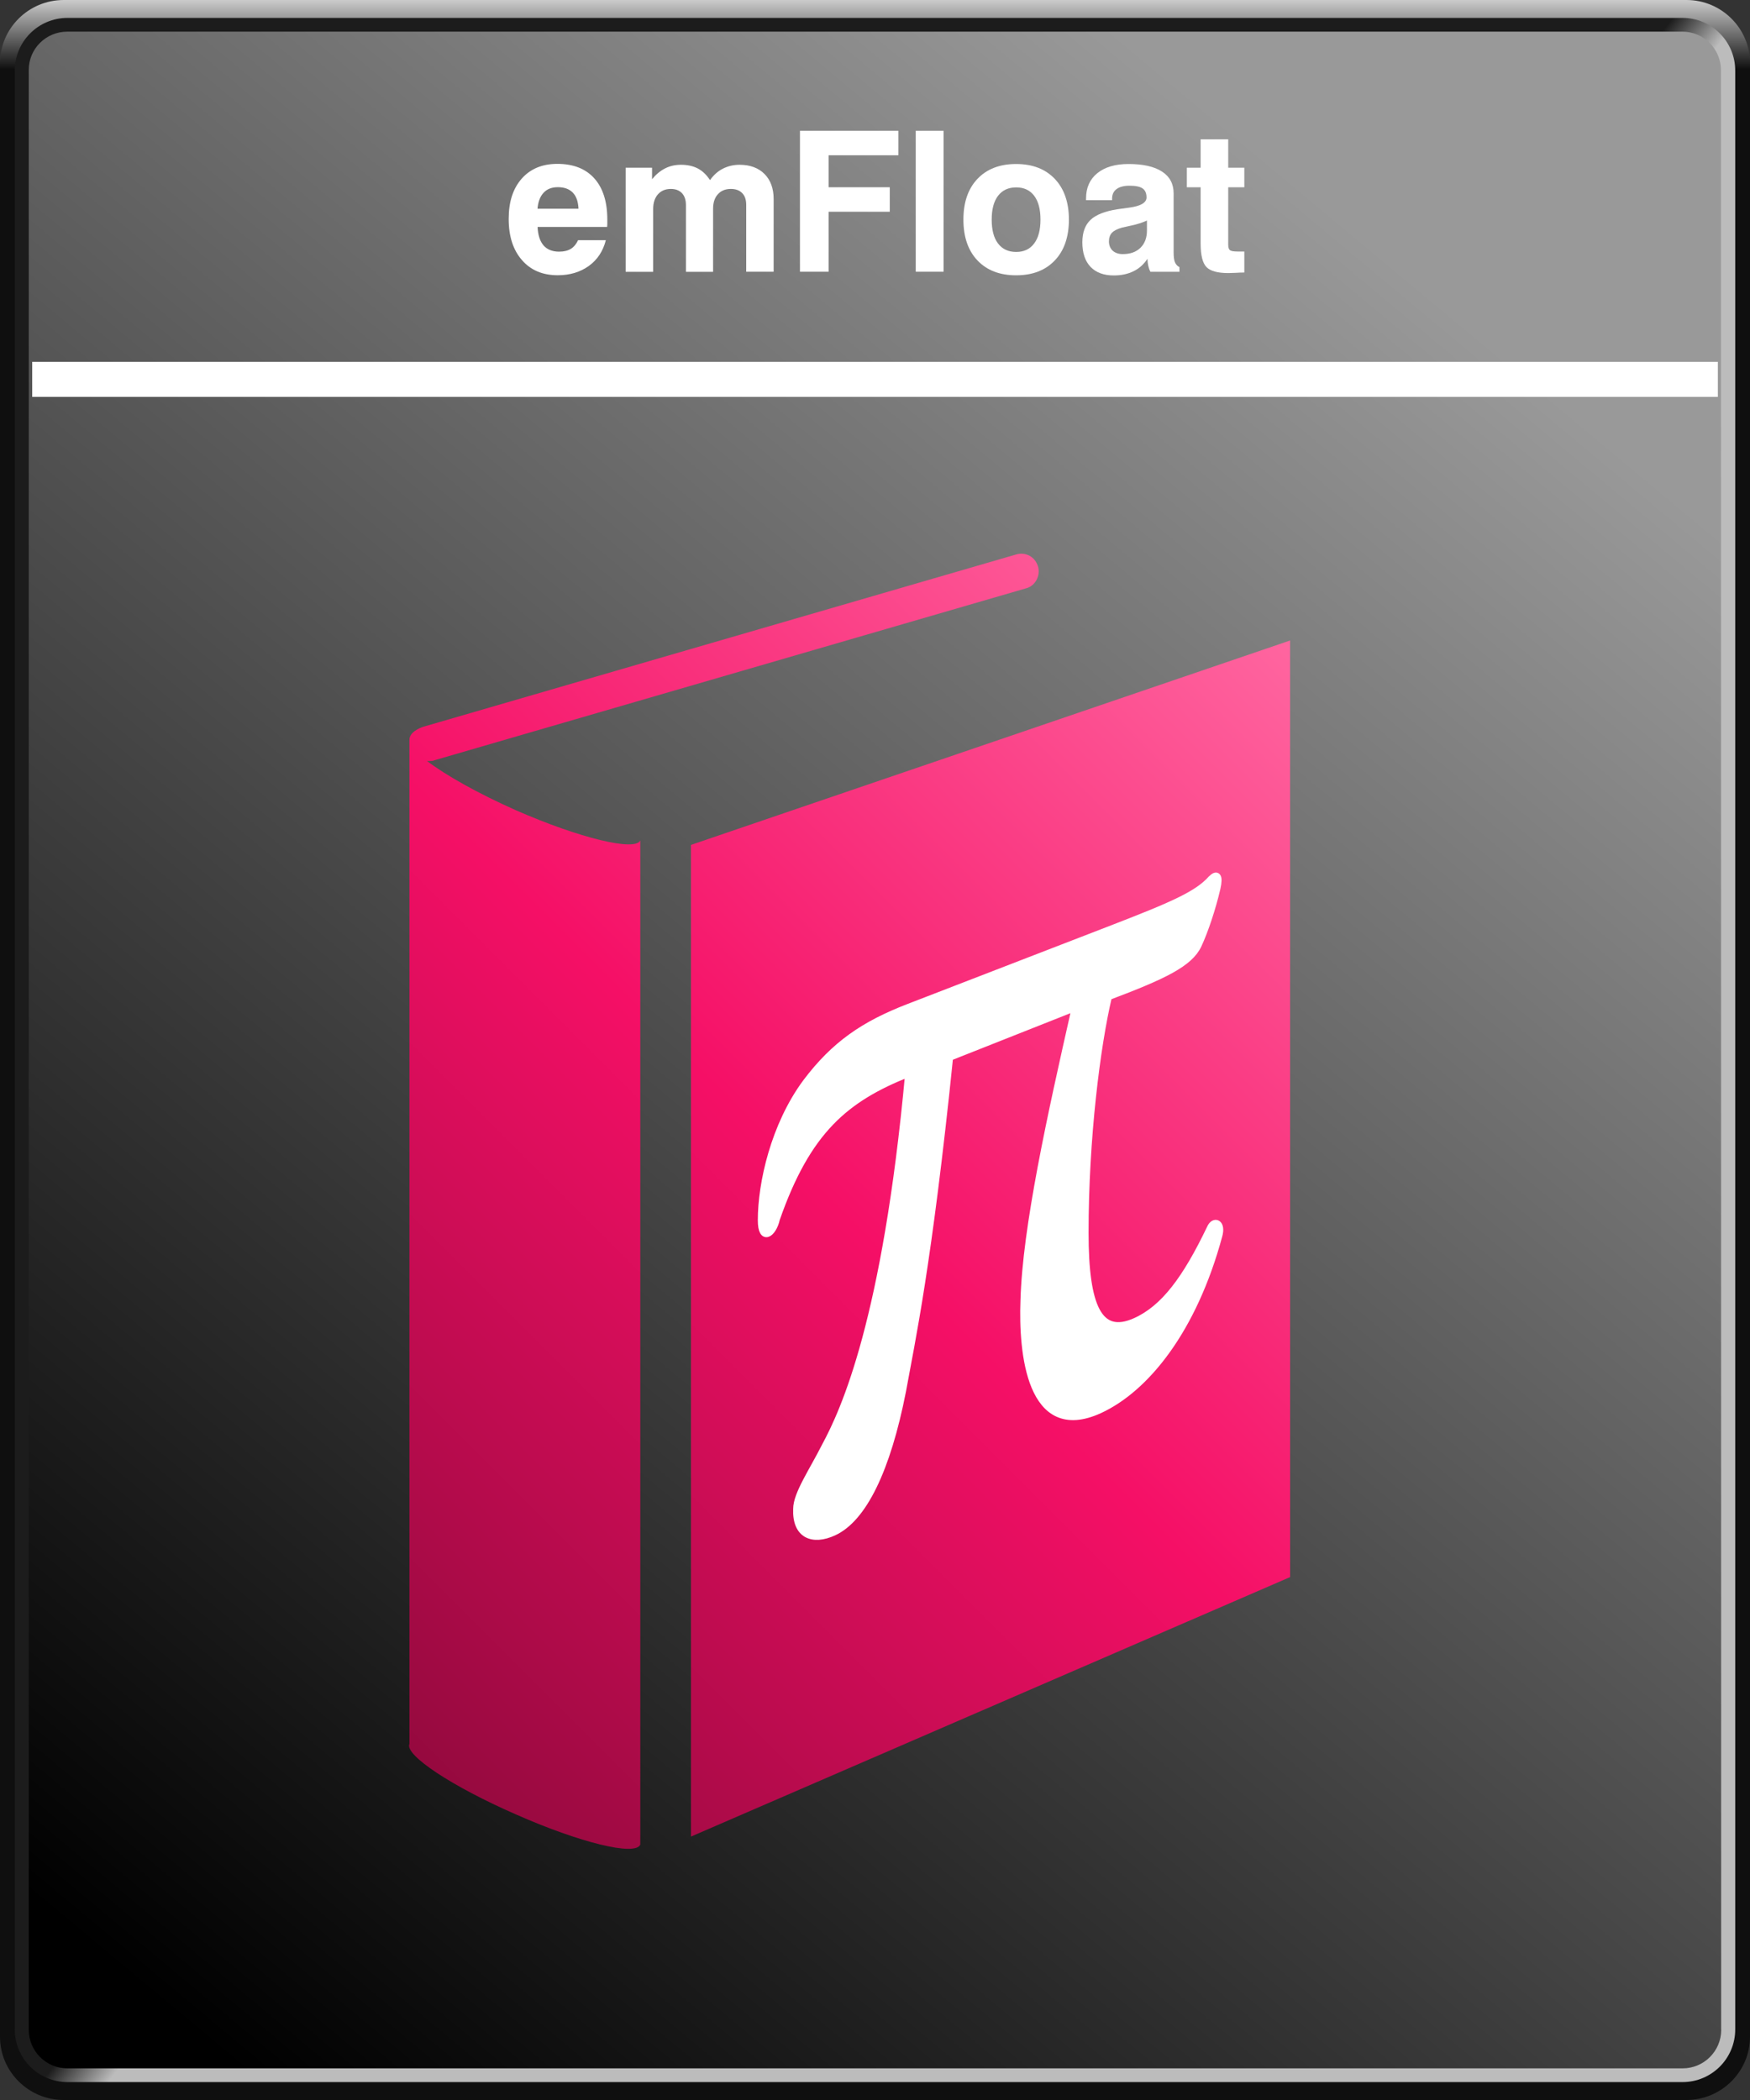 <?xml version="1.0" encoding="UTF-8"?>
<svg xmlns="http://www.w3.org/2000/svg" xmlns:xlink="http://www.w3.org/1999/xlink" viewBox="0 0 250 300">
  <rect x="0" y="0" width="250" height="300" fill="#333333" stroke="none"/>
  <defs>
    <linearGradient id="linear-gradient" x1="125" y1="78" x2="125" y2="87.92" gradientTransform="translate(0 -78)" gradientUnits="userSpaceOnUse">
      <stop offset="0" stop-color="#cbcbcb"></stop>
      <stop offset="1" stop-color="#0f0f0f"></stop>
    </linearGradient>
    <linearGradient id="linear-gradient-2" x1="123.4" y1="226.74" x2="129.32" y2="231.42" gradientTransform="translate(0 -78)" gradientUnits="userSpaceOnUse">
      <stop offset="0" stop-color="#1c1c1c"></stop>
      <stop offset="1" stop-color="#bcbcbc"></stop>
    </linearGradient>
    <linearGradient id="linear-gradient-3" x1="210.85" y1="125.14" x2="15.95" y2="358.63" gradientTransform="translate(0 -78)" gradientUnits="userSpaceOnUse">
      <stop offset="0" stop-color="#999"></stop>
      <stop offset="1" stop-color="#000"></stop>
    </linearGradient>
    <linearGradient id="New_Gradient_Swatch_copy_2" data-name="New Gradient Swatch copy 2" x1="204.1" y1="110.41" x2="56.88" y2="257.62" gradientUnits="userSpaceOnUse">
      <stop offset="0" stop-color="#ff66a0"></stop>
      <stop offset=".5" stop-color="#f50f66"></stop>
      <stop offset="1" stop-color="#8f093c"></stop>
    </linearGradient>
    <linearGradient id="New_Gradient_Swatch_copy_2-2" data-name="New Gradient Swatch copy 2" x1="176.52" y1="82.83" x2="29.3" y2="230.04" xlink:href="#New_Gradient_Swatch_copy_2"></linearGradient>
  </defs>
  <g id="Layer_1" data-name="Layer 1">
    <path id="außen" d="M250,290.96c0,5-4.1,9.04-9.1,9.04H9.1c-5,0-9.1-4.04-9.1-9.04V9.04C0,4.04,4.1,0,9.1,0h231.84c4.97,0,9.07,4.04,9.07,9.04v281.93Z" style="fill: url(#linear-gradient); fill-rule: evenodd; stroke-width: 0px;"></path>
    <path d="M247.89,289.91c0,4.16-3.37,7.53-7.53,7.53H9.64c-4.16,0-7.53-3.37-7.53-7.53V10.09c0-4.16,3.37-7.53,7.53-7.53h230.72c4.16,0,7.53,3.37,7.53,7.53v279.82Z" style="fill: url(#linear-gradient-2); fill-rule: evenodd; stroke-width: 0px;"></path>
    <path d="M245.89,289.97c0,3.04-2.47,5.51-5.51,5.51H9.62c-3.04,0-5.51-2.47-5.51-5.51V10.03c-.03-3.04,2.44-5.51,5.51-5.51h230.72c3.04,0,5.51,2.47,5.51,5.51l.03,279.94Z" style="fill: url(#linear-gradient-3); fill-rule: evenodd; stroke-width: 0px;"></path>
  </g>
  <g id="Layer_2" data-name="Layer 2">
    <rect x="4.6" y="51.69" width="240.81" height="5.01" style="fill: #fff; stroke-width: 0px;"></rect>
    <polygon points="184.3 91.5 184.3 225.3 98.71 262.37 98.71 120.7 184.3 91.5" style="fill: url(#New_Gradient_Swatch_copy_2); stroke-width: 0px;"></polygon>
    <path d="M148.28,80.9c-.42-1.37-1.78-2.1-3.15-1.68l-84.54,24.57c-.73.21-2.1.84-2.1,1.89v143.45c-.73,1.58,6.09,6.09,15.23,10.08,9.03,3.99,17.01,5.99,17.75,4.31V120.07c-.73,1.58-8.61-.31-17.75-4.31-5.46-2.42-10.08-5.04-12.71-7.04h.32c.21,0,.53,0,.73-.11l84.54-24.57c1.26-.31,2.1-1.79,1.68-3.15Z" style="fill: url(#New_Gradient_Swatch_copy_2-2); stroke-width: 0px;"></path>
    <path d="M135.66,151.03c-3.06,29.8-5.41,40.41-6.73,47.69-2.22,11.32-5.64,18.23-9.83,20.16-3.02,1.39-5.45.41-5.29-3.33,0-2.1,2.28-5.39,4.09-8.98,2.71-5.02,8.67-18,11.91-53.23-9.06,3.59-14.49,8.18-18.9,20.8-.46,2.12-2.15,3.34-2.15.18,0-5.27,1.84-13.54,6.41-19.71,4.08-5.41,8.27-8.25,14.64-10.71l28.81-11.13c8.9-3.44,12.42-4.96,14.43-7.21.8-.8,1.2-.46.8,1.33-.67,2.88-1.74,6.09-2.68,8.1-1.21,2.61-4.87,4.39-12.82,7.38-1.66,7-3.34,20.21-3.34,33.75,0,10.53,1.95,15,7.19,12.65,4.1-1.84,7.21-6.03,10.71-13.33.54-1.22,1.74-.76,1.2,1.11-3.63,13.43-10.41,21.81-17.02,24.86-9.96,4.58-11.09-8.23-10.81-15.61.28-10.41,3.82-26.37,7.33-41.87l-17.96,7.11Z" style="fill: #fff; stroke: #fff; stroke-miterlimit: 10;"></path>
    <g>
      <path d="M82.59,34.31h3.96c-.4,1.57-1.21,2.8-2.43,3.68s-2.7,1.33-4.45,1.33c-2.15,0-3.86-.72-5.11-2.17-1.26-1.44-1.89-3.4-1.89-5.87s.62-4.35,1.86-5.76c1.24-1.4,2.93-2.11,5.09-2.11,2.28,0,4.04.69,5.28,2.07,1.24,1.38,1.86,3.35,1.86,5.9,0,.28,0,.49,0,.64,0,.14-.02.28-.03.4h-9.93c.05,1.17.34,2.05.85,2.64.51.59,1.26.89,2.22.89.68,0,1.24-.13,1.68-.4.44-.27.78-.69,1.04-1.25ZM76.79,29.82h5.85c-.04-1-.3-1.77-.8-2.29-.5-.52-1.21-.79-2.14-.79-.87,0-1.55.26-2.04.79-.5.53-.79,1.29-.87,2.28Z" style="fill: #fff; stroke-width: 0px;"></path>
      <path d="M89.38,38.82v-14.86h3.77v1.64c.56-.68,1.18-1.2,1.86-1.54.68-.35,1.44-.52,2.27-.52.94,0,1.74.18,2.41.53.67.35,1.24.9,1.74,1.66.52-.73,1.13-1.28,1.85-1.64.71-.36,1.5-.55,2.38-.55,1.49,0,2.68.44,3.55,1.31s1.31,2.07,1.31,3.58v10.39h-3.92v-9.57c0-.72-.19-1.28-.58-1.67-.39-.4-.93-.59-1.62-.59-.77,0-1.39.25-1.85.76-.46.51-.68,1.2-.68,2.07v9.01h-3.88v-9.54c0-.73-.19-1.29-.57-1.7-.38-.4-.91-.6-1.59-.6-.77,0-1.39.26-1.84.77-.45.51-.68,1.21-.68,2.09v8.98h-3.92Z" style="fill: #fff; stroke-width: 0px;"></path>
      <path d="M114.28,38.82v-20.14h14.06v3.5h-9.97v4.57h8.74v3.5h-8.74v8.57h-4.09Z" style="fill: #fff; stroke-width: 0px;"></path>
      <path d="M130.82,38.82v-20.14h3.98v20.14h-3.98Z" style="fill: #fff; stroke-width: 0px;"></path>
      <path d="M137.63,31.37c0-2.47.67-4.41,2.01-5.82,1.34-1.41,3.18-2.12,5.52-2.12s4.17.71,5.52,2.12c1.34,1.41,2.02,3.35,2.02,5.82s-.67,4.43-2.02,5.84c-1.34,1.41-3.18,2.12-5.52,2.12s-4.18-.71-5.52-2.12c-1.34-1.41-2.01-3.36-2.01-5.84ZM141.67,31.37c0,1.48.3,2.62.91,3.42.61.8,1.47,1.2,2.59,1.2s1.96-.4,2.56-1.2c.61-.8.91-1.94.91-3.42s-.3-2.6-.9-3.4c-.6-.8-1.46-1.2-2.57-1.2s-1.98.4-2.59,1.2c-.61.8-.91,1.93-.91,3.4Z" style="fill: #fff; stroke-width: 0px;"></path>
      <path d="M163.92,36.97c-.5.77-1.16,1.37-1.97,1.77s-1.75.61-2.83.61c-1.44,0-2.55-.41-3.33-1.23s-1.17-1.99-1.17-3.5c0-1.4.39-2.47,1.17-3.21s2.07-1.24,3.86-1.52c.41-.06.95-.14,1.61-.22,1.69-.22,2.53-.71,2.53-1.46,0-.6-.19-1.03-.56-1.29s-1-.39-1.87-.39c-.8,0-1.42.16-1.85.48-.43.32-.64.77-.64,1.37v.22h-3.72v-.27c0-1.52.54-2.72,1.61-3.59,1.08-.87,2.56-1.31,4.46-1.31,2.08,0,3.67.36,4.78,1.08,1.11.72,1.66,1.76,1.66,3.12v8.45c0,.62.06,1.08.19,1.39.13.31.34.54.64.69v.67h-4.14c-.14-.25-.24-.54-.31-.85-.07-.31-.11-.64-.12-1ZM163.86,31.5c-.65.3-1.39.54-2.24.72-.84.18-1.28.28-1.31.29-.7.2-1.19.45-1.47.75s-.42.72-.42,1.24.18.98.53,1.31c.36.32.83.49,1.44.49,1.08,0,1.92-.3,2.54-.91.62-.61.92-1.43.92-2.48v-1.41Z" style="fill: #fff; stroke-width: 0px;"></path>
      <path d="M177.75,38.93c-.36,0-.8.02-1.31.05-.51.02-.83.03-.96.03-1.52,0-2.56-.28-3.12-.85-.56-.57-.84-1.69-.84-3.37v-8.04h-1.97v-2.79h1.97v-4.06h3.94v4.06h2.3v2.79h-2.3v8.23c0,.39.09.65.26.77s.53.18,1.07.18h.97v2.99Z" style="fill: #fff; stroke-width: 0px;"></path>
    </g>
  </g>
</svg>

